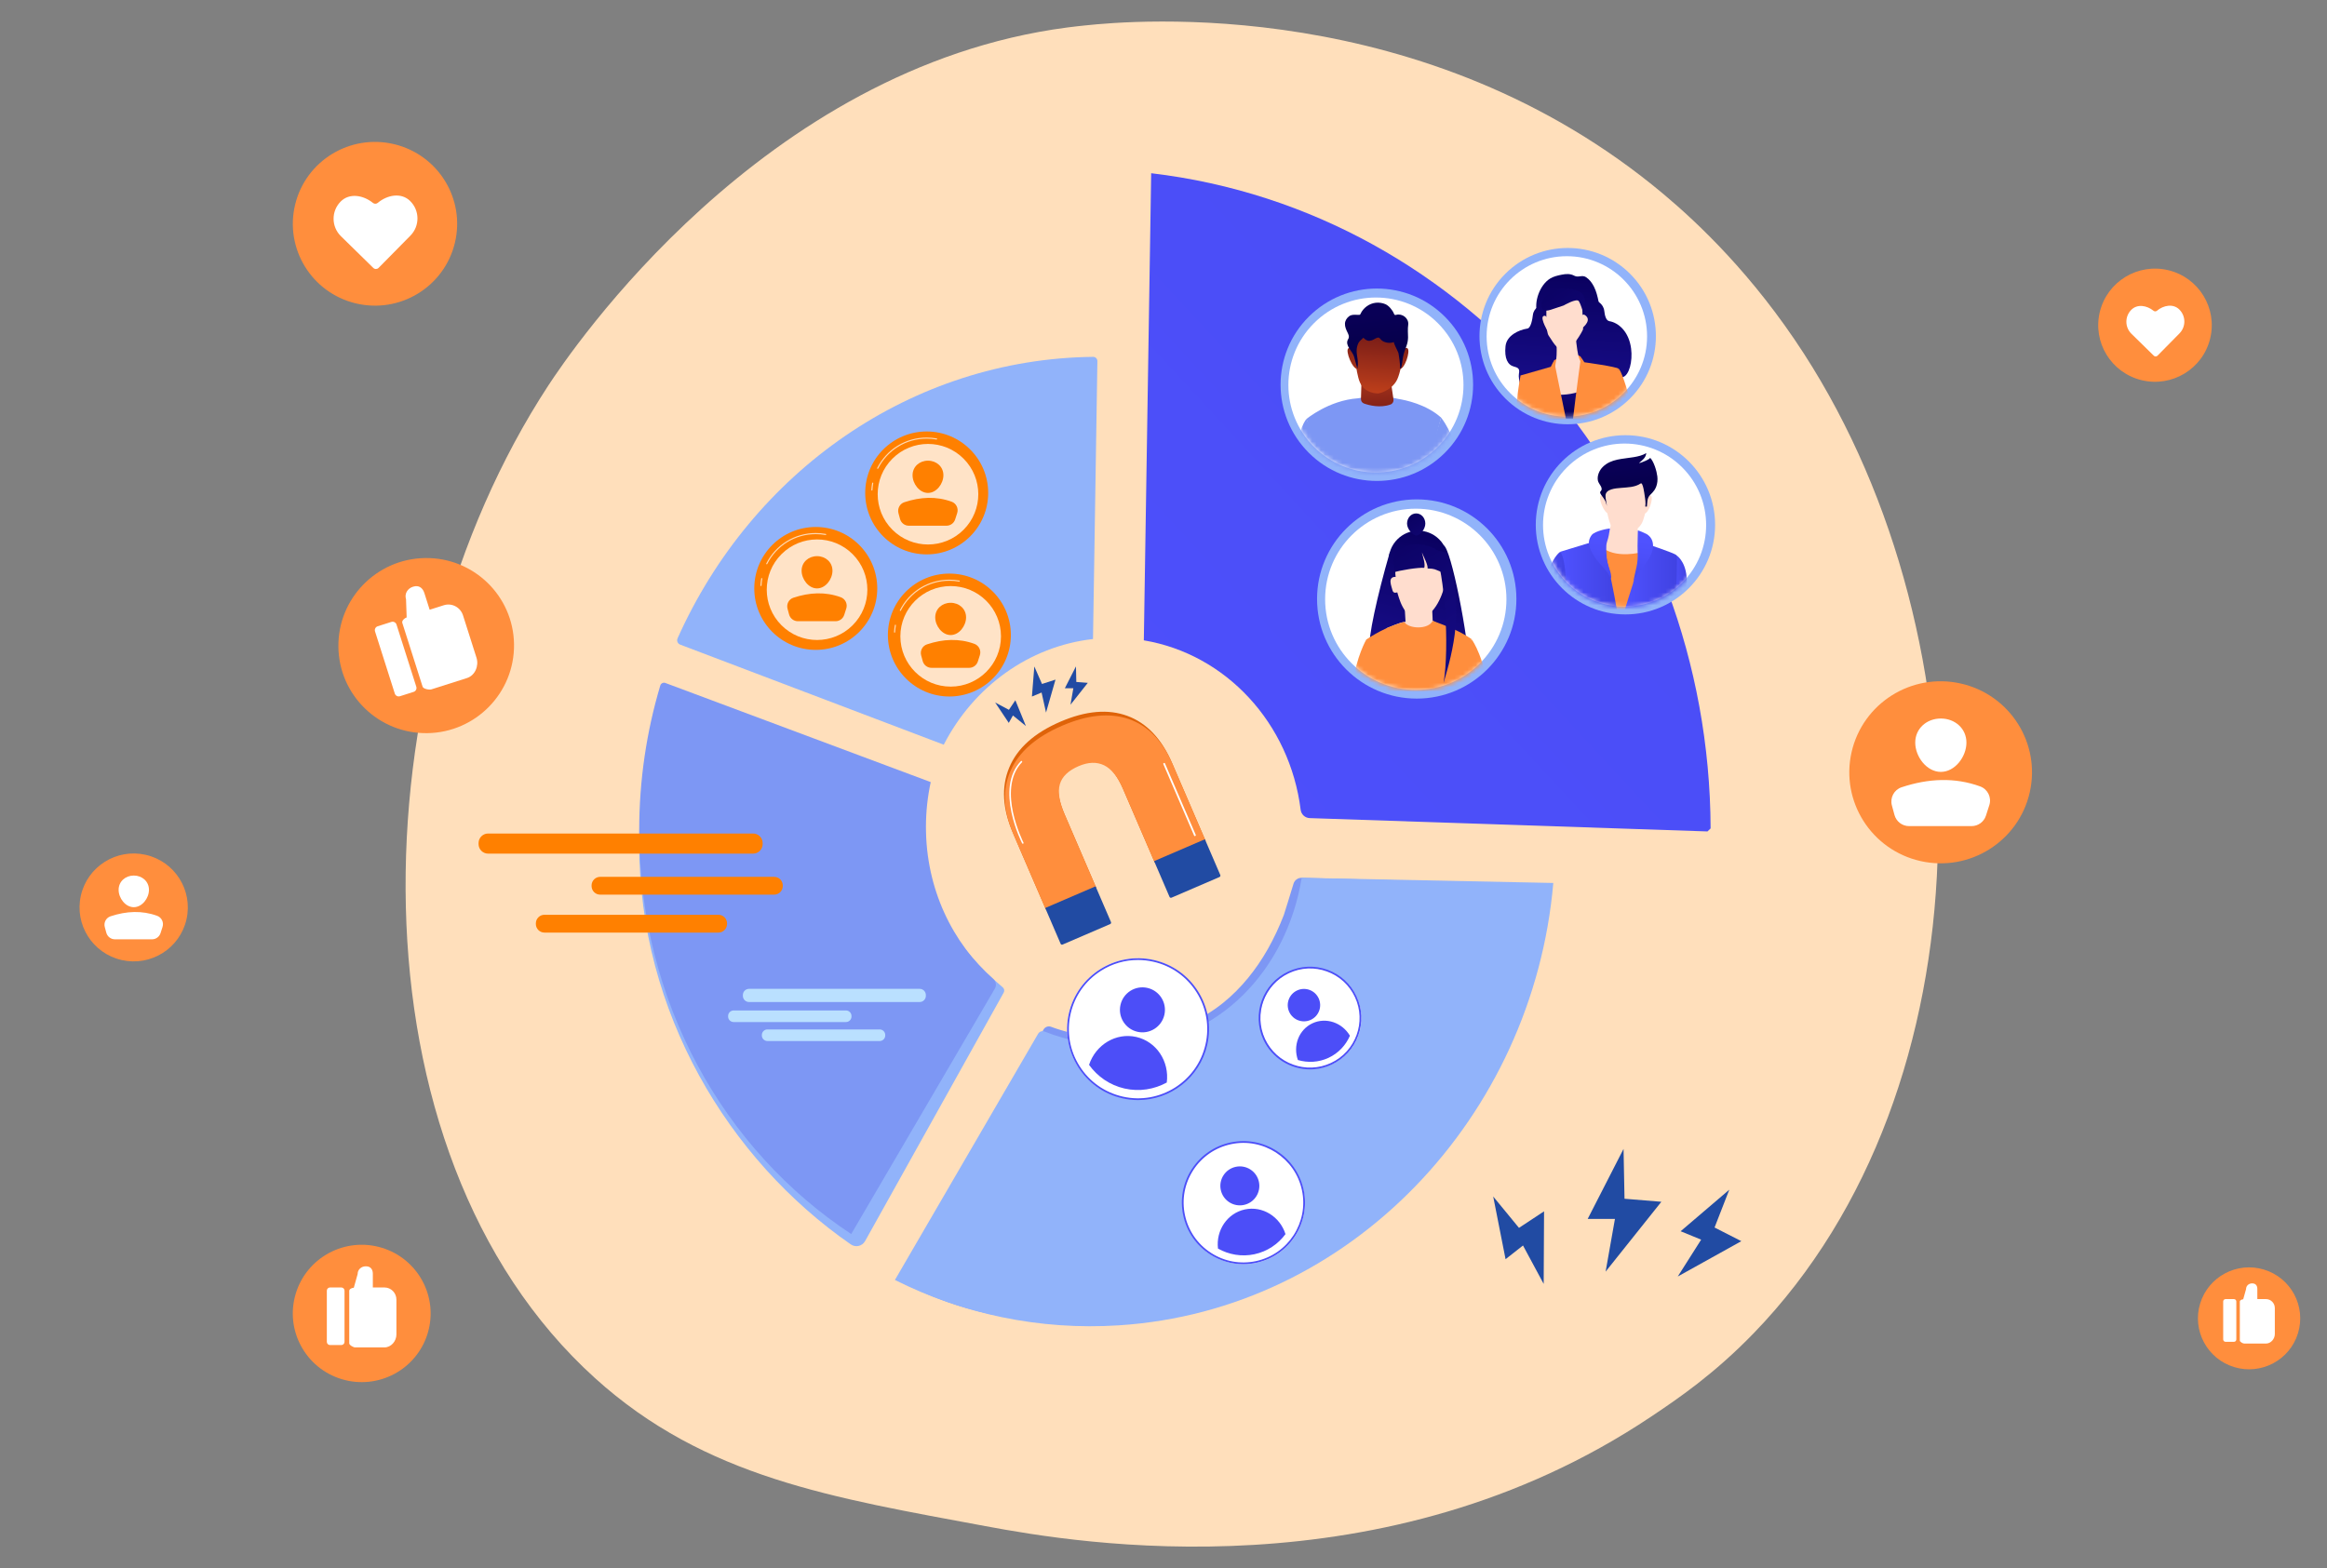 <svg width="540" height="364" viewBox="0 0 540 364" fill="none" xmlns="http://www.w3.org/2000/svg">
<rect x="0" y="0" width="540" height="364" fill="#808080" stroke="none"/>
<g clip-path="url(#clip0_3755_188)">
<path d="M406.969 309.45C397.713 319.009 389.429 324.627 383.087 328.869C321.239 370.24 250.54 358.317 228.681 354.241C193.416 347.666 163.646 343.026 138.069 319.877C79.95 267.275 82.777 157.542 127.188 89.567C132.453 81.507 176.796 15.659 247.649 6.381C249.382 6.153 250.675 6.025 251.807 5.904C262.768 4.742 330.69 -1.393 386.073 45.089C394.001 51.743 406.759 63.744 418.59 82.05C461.849 148.98 461.986 252.641 406.97 309.451L406.969 309.45Z" fill="#FFDFBB"/>
<path d="M219.007 172.856C225.905 159.46 238.737 150.017 253.641 148.33L254.66 83.831C254.669 83.28 254.221 82.826 253.67 82.832C211.633 83.287 174.542 109.441 157.231 148.18C156.979 148.744 157.257 149.404 157.835 149.624L219.007 172.857V172.856Z" fill="#91B3FA"/>
<path d="M302.071 203.755C301.208 203.731 300.436 204.281 300.178 205.104C299.457 207.411 298.137 211.835 297.921 212.395C296.87 215.117 295.639 217.771 294.197 220.31C291.524 225.016 288.104 229.329 283.885 232.744C273.192 241.4 257.821 243.009 245 238.725C244.634 238.603 244.272 238.471 243.912 238.336C243.244 238.086 242.495 238.364 242.151 238.989L209.823 297.924C225.521 305.793 240.294 307.85 258.827 306.663C312.674 303.214 354.957 259.508 359.65 205.307L302.07 203.756L302.071 203.755Z" fill="#7D97F4"/>
<path d="M302.071 203.755C298.566 225.262 282.666 242.067 261.06 242.801C254.981 243.007 247.73 241.595 242.397 239.436C241.841 239.211 241.204 239.438 240.903 239.956L207.674 297.1C223.372 304.969 241.099 308.821 259.632 307.633C313.479 304.183 355.762 259.15 360.455 204.951L302.071 203.754V203.755Z" fill="#91B3FA"/>
<path d="M200.748 288.081L232.921 230.394C233.149 229.986 233.052 229.476 232.694 229.175C222.79 220.836 214.87 209.657 214.87 195.158C214.87 191.582 213.284 186.378 214.011 183.023L153.504 161.395C150.146 172.316 148.332 183.94 148.332 195.984C148.332 234.92 169.028 269.166 197.444 288.851C198.555 289.62 200.089 289.261 200.747 288.081H200.748Z" fill="#91B3FA"/>
<path d="M197.53 286.442L230.872 229.468C231.296 228.744 231.149 227.822 230.52 227.268C220.956 218.858 214.871 206.218 214.871 191.956C214.871 188.38 215.257 184.894 215.984 181.539L154.411 158.53C153.921 158.347 153.374 158.616 153.225 159.117C150.046 169.769 148.333 181.077 148.333 192.782C148.333 232.665 168.046 267.009 197.531 286.44L197.53 286.442Z" fill="#7D97F4"/>
<path d="M265.436 148.636C284.521 151.826 299.32 167.891 301.828 187.966C301.962 189.04 302.849 189.86 303.931 189.897L396.238 192.989C396.524 192.71 396.676 192.564 396.962 192.286C396.68 115.093 341.309 48.96 267.141 40.207L265.436 148.636Z" fill="url(#paint0_linear_3755_188)"/>
<path d="M335.304 105.095C344.027 96.374 344.027 82.235 335.304 73.514C326.58 64.793 312.436 64.793 303.712 73.514C294.988 82.235 294.988 96.374 303.712 105.095C312.436 113.816 326.58 113.816 335.304 105.095Z" fill="#91B3FA"/>
<path d="M333.662 103.728C341.596 95.797 341.596 82.938 333.662 75.006C325.727 67.075 312.863 67.075 304.929 75.006C296.995 82.937 296.995 95.797 304.929 103.728C312.863 111.66 325.727 111.66 333.662 103.728Z" fill="white"/>
<mask id="mask0_3755_188" style="mask-type:luminance" maskUnits="userSpaceOnUse" x="299" y="69" width="41" height="41">
<path d="M333.778 103.889C341.713 95.957 341.713 83.098 333.778 75.166C325.844 67.235 312.98 67.235 305.046 75.166C297.111 83.098 297.111 95.957 305.046 103.889C312.98 111.82 325.844 111.82 333.778 103.889Z" fill="white"/>
</mask>
<g mask="url(#mask0_3755_188)">
<path d="M308.221 109.307C308.541 107.821 308.794 106.85 308.794 106.85L303.147 97.289C303.147 97.289 301.319 99.138 300.223 107.198C300.072 108.313 300.94 109.308 302.066 109.308H308.221V109.307Z" fill="#7D97F4"/>
<path d="M338.766 107.166C337.198 100.178 334.406 96.926 334.406 96.926L330.872 108.631C330.872 108.631 330.979 108.862 331.142 109.308H337.051C338.178 109.308 339.013 108.264 338.766 107.166Z" fill="#7D97F4"/>
<path d="M308.178 109.305C313.984 111.44 321.873 111.141 331.078 109.305C331.295 108.414 331.588 107.455 331.978 106.351L334.407 96.92C331.003 93.869 326.217 92.862 324.376 92.575C320.098 91.514 315.098 92.454 315.098 92.454C308.318 92.927 303.149 97.276 303.149 97.276L307.35 106.833C307.681 107.637 307.959 108.463 308.179 109.304L308.178 109.305Z" fill="#7D97F4"/>
<path d="M315.965 87.852L315.82 92.615C315.806 93.087 316.098 93.51 316.543 93.668C317.762 94.098 320.284 94.751 322.674 93.896C323.156 93.723 323.446 93.23 323.372 92.723L322.655 87.853H315.965V87.852Z" fill="url(#paint1_linear_3755_188)"/>
<path d="M314.2 79.851C314.2 79.851 314.48 86.286 315.6 88.804C316.719 91.322 319.518 91.322 319.798 91.322C320.078 91.322 322.596 90.762 323.996 88.525C325.396 86.286 325.955 79.011 325.955 79.011C325.955 79.011 323.436 76.214 320.078 75.933C316.719 75.654 314.2 78.452 314.2 79.851Z" fill="url(#paint2_linear_3755_188)"/>
<path d="M324.734 82.173C324.734 82.173 326.019 80.247 326.66 80.889C327.303 81.531 326.018 85.703 324.734 85.703C323.45 85.703 324.734 82.172 324.734 82.172V82.173Z" fill="url(#paint3_linear_3755_188)"/>
<path d="M315.101 82.493C315.101 82.493 313.495 80.247 312.853 80.889C312.212 81.531 313.817 85.703 315.101 85.703V82.493Z" fill="url(#paint4_linear_3755_188)"/>
<path d="M326.749 78.273C326.757 77.838 326.732 77.388 326.71 76.875C326.688 76.363 326.736 75.85 326.791 75.34C326.948 73.868 325.412 72.704 324.023 73.073C323.916 73.101 323.8 73.138 323.697 73.097C323.568 73.046 323.511 72.9 323.459 72.771C323.138 71.97 322.283 70.935 321.475 70.596C320.78 70.305 320.011 70.184 319.261 70.269C317.75 70.442 316.361 71.45 315.73 72.834C315.694 72.912 315.657 72.995 315.585 73.041C315.518 73.083 315.437 73.085 315.359 73.086C314.602 73.096 313.728 72.93 313.088 73.396C312.545 73.791 312.149 74.406 312.11 75.086C312.068 75.828 312.388 76.539 312.717 77.206C312.916 77.611 313.126 78.072 312.966 78.494C312.917 78.623 312.836 78.738 312.774 78.861C312.084 80.229 313.896 81.576 314.231 82.803C314.485 83.735 314.738 84.667 314.992 85.598C315.105 85.003 315.137 84.392 315.086 83.789C315.017 82.958 314.793 82.138 314.822 81.304C314.844 80.705 314.982 80.114 315.258 79.579C315.524 79.066 316.007 78.839 316.369 78.39C316.704 78.702 317.069 79.029 317.522 79.095C317.807 79.137 318.096 79.069 318.371 78.983C318.787 78.852 319.377 78.383 319.781 78.352C320.183 78.32 320.324 78.743 320.59 78.966C321.33 79.587 322.59 79.76 323.478 79.389C323.272 79.475 324.473 81.715 324.513 81.918C324.741 83.11 324.88 84.319 324.925 85.533C325.021 85.603 325.129 85.46 325.16 85.346C325.379 84.538 325.446 83.698 325.587 82.872C325.747 81.941 326.124 81.062 326.428 80.17C326.665 79.475 326.74 78.889 326.751 78.274L326.749 78.273Z" fill="url(#paint5_linear_3755_188)"/>
</g>
<circle cx="264.019" cy="238.815" r="16.389" fill="white"/>
<circle cx="304.171" cy="236.355" r="11.745" fill="white"/>
<circle cx="288.602" cy="279.239" r="14.204" fill="white"/>
<path d="M378.269 92.489C386.263 84.498 386.263 71.541 378.269 63.55C370.275 55.559 357.314 55.559 349.321 63.55C341.327 71.541 341.327 84.498 349.321 92.489C357.314 100.48 370.275 100.48 378.269 92.489Z" fill="#91B3FA"/>
<path d="M363.6 96.69C373.882 96.69 382.218 88.358 382.218 78.08C382.218 67.801 373.882 59.469 363.6 59.469C353.318 59.469 344.983 67.801 344.983 78.08C344.983 88.358 353.318 96.69 363.6 96.69Z" fill="white"/>
<mask id="mask1_3755_188" style="mask-type:luminance" maskUnits="userSpaceOnUse" x="345" y="59" width="38" height="38">
<path d="M363.707 96.839C373.989 96.839 382.325 88.507 382.325 78.228C382.325 67.95 373.989 59.617 363.707 59.617C353.425 59.617 345.09 67.95 345.09 78.228C345.09 88.507 353.425 96.839 363.707 96.839Z" fill="white"/>
</mask>
<g mask="url(#mask1_3755_188)">
<path d="M359.609 74.043C358.43 74.043 357.208 74.193 356.746 72.774C355.877 70.101 357.337 66.105 359.73 64.65C360.53 64.163 361.464 63.949 362.382 63.765C363.462 63.549 364.395 63.495 365.369 64.019C366.268 64.501 367.14 63.725 368.072 64.346C368.864 64.873 369.471 65.703 369.894 66.542C370.447 67.637 370.733 68.845 370.974 70.048C371.029 70.321 371.081 70.603 371.02 70.874C370.969 71.102 370.842 71.303 370.716 71.499C369.749 72.995 368.463 74.044 366.604 74.044H359.609V74.043Z" fill="url(#paint6_linear_3755_188)"/>
<path d="M359.372 69.338C359.372 69.338 359.585 69.784 358.197 70.481C357.423 70.87 355.918 71.445 355.718 73.123C355.616 73.99 355.277 76.129 354.453 76.261C352.398 76.59 349.626 77.872 349.367 80.363C349.07 83.223 349.894 84.725 351.349 85.097C352.419 85.372 352.69 85.659 352.474 86.789C352.266 87.874 353.089 91.763 354.883 92.754C358.904 94.975 362.407 84.857 362.407 84.857L363.23 71.793L359.372 69.336V69.338Z" fill="url(#paint7_linear_3755_188)"/>
<path d="M368.574 68.195C368.574 68.195 368.358 68.668 369.771 69.407C370.558 69.818 372.091 70.427 372.294 72.206C372.398 73.124 372.642 74.414 373.482 74.554C375.573 74.904 377.996 76.94 378.513 80.895C378.906 83.913 378.047 87.151 376.564 87.547C375.475 87.838 375.557 87.261 375.777 88.458C375.989 89.607 375.493 89.164 373.666 90.213C369.572 92.566 365.484 84.64 365.484 84.64L364.646 70.8L368.575 68.196L368.574 68.195Z" fill="url(#paint8_linear_3755_188)"/>
<path d="M363.101 82.7C363.101 82.7 366.209 81.9 366.869 82.889C367.199 84.534 367.369 86.169 367.369 86.169L363.787 86.841L361.419 86.297L360.856 85.969L360.622 83.638C360.622 83.638 361.833 82.936 363.1 82.699L363.101 82.7Z" fill="#FF8E3D"/>
<path d="M359.374 74.398C359.374 74.398 358.874 72.899 358.124 73.399C357.375 73.899 359.25 77.087 359.25 77.087L359.374 74.398Z" fill="#FFDDCE"/>
<path d="M366.87 74.4C366.87 74.4 366.87 72.152 368.119 73.401C369.368 74.65 366.87 76.398 366.87 76.398V74.4Z" fill="#FFDDCE"/>
<path d="M378.636 94.809C377.59 89.762 376.088 85.817 375.614 85.59L372.777 92.604C372.777 92.604 372.205 94.695 372.251 97.29H376.613C377.921 97.29 378.901 96.09 378.636 94.809Z" fill="#FF8E3D"/>
<path d="M356.802 97.29C356.933 95.036 356.875 93.616 356.875 93.616L352.877 87.129C352.877 87.129 352.377 89.118 351.878 94.363C351.855 94.607 351.832 94.855 351.812 95.106C351.713 96.282 352.643 97.29 353.824 97.29H356.801H356.802Z" fill="#FF8E3D"/>
<path d="M362.336 97.305H366.689L367.869 84.903C367.869 84.903 366.87 84.646 366.369 82.897C365.869 81.149 365.62 77.648 365.62 77.648L361.123 78.645C361.123 78.645 361.623 83.405 360.623 85.653L362.336 97.305Z" fill="#FFDDCE"/>
<path d="M369.038 97.306L369.664 89.477C365.105 92.203 360.416 92.071 355.66 90.625L357.01 97.305H369.038V97.306Z" fill="url(#paint9_linear_3755_188)"/>
<path d="M363.404 97.293C362.053 90.779 360.624 83.648 360.624 83.648L359.875 85.143L352.879 87.147C353.222 88.744 354.268 93.142 355.319 97.293H363.405H363.404Z" fill="#FF8E3D"/>
<path d="M373.4 97.288C373.773 95.293 374.101 93.735 374.101 93.735L375.614 85.587C375.138 85.112 367.668 84.088 367.668 84.088L366.87 82.894C366.87 82.894 365.872 90.142 365.019 97.287H373.401L373.4 97.288Z" fill="#FF8E3D"/>
<path d="M358.875 70.904C358.875 70.904 358.625 76.898 359.375 77.897C360.124 78.896 361.123 81.143 362.873 81.393C364.621 81.643 367.37 76.648 367.37 76.398C367.37 76.148 367.12 69.655 367.12 69.655C367.12 69.655 361.873 65.409 358.875 70.904Z" fill="#FFDDCE"/>
<path d="M357.874 69.901C357.874 69.901 356.875 72.898 359.873 71.899L362.871 70.9C362.871 70.9 365.868 69.152 366.368 69.901C366.869 70.65 367.368 72.495 367.368 72.495C367.368 72.495 368.367 69.901 367.368 68.402C366.368 66.903 360.122 65.654 357.873 69.901H357.874Z" fill="url(#paint10_linear_3755_188)"/>
</g>
<path d="M328.764 162.157C341.538 162.157 351.893 151.805 351.893 139.036C351.893 126.266 341.538 115.914 328.764 115.914C315.99 115.914 305.634 126.266 305.634 139.036C305.634 151.805 315.99 162.157 328.764 162.157Z" fill="#91B3FA"/>
<path d="M328.544 160.133C340.162 160.133 349.581 150.718 349.581 139.104C349.581 127.489 340.162 118.074 328.544 118.074C316.926 118.074 307.507 127.489 307.507 139.104C307.507 150.718 316.926 160.133 328.544 160.133Z" fill="white"/>
<mask id="mask2_3755_188" style="mask-type:luminance" maskUnits="userSpaceOnUse" x="307" y="118" width="43" height="43">
<path d="M328.665 160.293C340.283 160.293 349.702 150.878 349.702 139.264C349.702 127.65 340.283 118.234 328.665 118.234C317.047 118.234 307.628 127.65 307.628 139.264C307.628 150.878 317.047 160.293 328.665 160.293Z" fill="white"/>
</mask>
<g mask="url(#mask2_3755_188)">
<path d="M333.976 134.889C336.656 132.211 336.656 127.868 333.976 125.189C331.297 122.51 326.952 122.51 324.273 125.189C321.593 127.868 321.593 132.211 324.273 134.889C326.952 137.568 331.297 137.568 333.976 134.889Z" fill="url(#paint11_linear_3755_188)"/>
<path d="M322.534 128.121C319.516 138.553 317.465 148.037 317.797 150.703L326.595 149.774L327.616 130.479L322.534 128.121Z" fill="url(#paint12_linear_3755_188)"/>
<path d="M332.275 127.045L331.067 150.632L341.022 155.931C340.813 147.87 336.693 127.157 335.007 126.602L332.274 127.044L332.275 127.045Z" fill="url(#paint13_linear_3755_188)"/>
<path d="M332.277 139.82L332.566 146.243L326.333 147.182L325.941 140.438L332.277 139.82Z" fill="#FFDDCE"/>
<path d="M335.233 135.948C335.233 135.948 333.739 142.617 329.698 143.419C325.656 144.221 324.459 137.937 324.245 137.485C324.245 137.485 323.342 137.91 323.138 137.012C322.935 136.114 321.87 133.855 323.88 133.901C323.88 133.901 323.485 131.657 324.18 130.555C324.875 129.454 326.277 126.805 329.166 127.542C332.055 128.278 336.673 130.708 335.233 135.947V135.948Z" fill="#FFDDCE"/>
<path d="M332.469 144.094L336.421 146.189L331.245 151.867L321.675 145.85C323.133 145.306 324.566 144.574 325.876 144.357L332.469 144.094Z" fill="#FFDDCE"/>
<path d="M324.106 127.94C322.755 129.828 323.817 131.504 323.454 132.86C324.763 132.385 329.181 131.674 330.511 131.804C330.786 130.901 330.247 129.398 329.969 128.213C330.401 129.338 331.387 131.061 331.282 131.95C333.068 132.032 332.703 132.056 334.71 132.86L333.148 127.414C329.668 125.789 326.662 125.995 324.107 127.941L324.106 127.94Z" fill="url(#paint14_linear_3755_188)"/>
<path d="M330.758 121.536C330.758 122.846 329.525 124.315 328.637 124.315C327.905 124.315 326.515 122.846 326.515 121.536C326.515 120.226 327.464 119.164 328.637 119.164C329.809 119.164 330.758 120.226 330.758 121.536Z" fill="url(#paint15_linear_3755_188)"/>
<path d="M339.258 160.409L341.434 148.308C338.474 146.295 335.73 145.337 332.47 144.102C331.459 146.202 326.842 145.994 325.877 144.363C322.806 145.142 319.883 146.583 317.057 148.45L320.035 160.41H339.258V160.409Z" fill="#FF8E3D"/>
<path d="M345.227 158.265C343.464 150.731 341.434 148.305 341.434 148.305L338.179 158.209C338.179 158.209 338.571 159 339.086 160.405H343.527C344.651 160.405 345.483 159.358 345.228 158.265H345.227Z" fill="#FF8E3D"/>
<path d="M320.25 160.409C320.61 159.116 321.091 157.758 321.715 156.367L317.056 148.453C317.056 148.453 314.758 152.444 313.998 158.453C313.867 159.492 314.681 160.409 315.728 160.409H320.25Z" fill="#FF8E3D"/>
<path d="M332.942 127.531C335.251 133.366 336.405 149.824 334.994 158.527C337.201 150.929 339.95 141.292 335.749 128.333L332.942 127.531Z" fill="url(#paint16_linear_3755_188)"/>
</g>
<path d="M377.196 142.617C388.688 142.617 398.004 133.304 398.004 121.816C398.004 110.328 388.688 101.016 377.196 101.016C365.704 101.016 356.388 110.328 356.388 121.816C356.388 133.304 365.704 142.617 377.196 142.617Z" fill="#91B3FA"/>
<path d="M390.38 135.252C397.771 127.864 397.771 115.886 390.38 108.498C382.99 101.11 371.008 101.11 363.617 108.498C356.227 115.886 356.227 127.864 363.617 135.252C371.008 142.64 382.99 142.64 390.38 135.252Z" fill="white"/>
<mask id="mask3_3755_188" style="mask-type:luminance" maskUnits="userSpaceOnUse" x="358" y="103" width="39" height="38">
<path d="M390.489 135.4C397.879 128.012 397.879 116.034 390.489 108.647C383.098 101.259 371.116 101.259 363.726 108.647C356.335 116.034 356.335 128.012 363.726 135.4C371.116 142.788 383.098 142.788 390.489 135.4Z" fill="white"/>
</mask>
<g mask="url(#mask3_3755_188)">
<path d="M389.706 142.881C390.762 142.881 391.614 142.022 391.607 140.967C391.587 137.946 391.526 135.293 391.385 133.828C391.025 130.088 389.041 128.902 389.041 128.902L388.029 142.881H389.706Z" fill="url(#paint17_linear_3755_188)"/>
<path d="M384.823 142.878C384.676 135.048 384.53 128.572 384.53 128.572C380.984 126.39 367.887 126.663 367.887 126.663C367.887 126.663 366.977 134.217 365.94 142.878H384.823Z" fill="#FF8E3D"/>
<path d="M363.194 142.878H375.382C374.991 139.092 371.842 125.086 371.842 125.086L362.067 128.076C362.067 128.076 362.838 136.808 362.838 139.537C362.838 140.162 363.014 141.374 363.193 142.878H363.194Z" fill="url(#paint18_linear_3755_188)"/>
<path d="M363.561 142.88C363.605 138.265 363.521 129.751 362.068 128.09C362.068 128.09 360.184 129.059 358.274 135.332C357.723 137.143 357.222 138.861 356.755 140.498C356.416 141.692 357.313 142.879 358.555 142.879H363.56L363.561 142.88Z" fill="url(#paint19_linear_3755_188)"/>
<path d="M388.674 142.876C389.026 136.237 389.332 129.165 389.041 128.873C388.495 128.328 381.938 126.188 381.938 126.188C381.938 126.188 377.667 139.245 376.675 142.876H388.674Z" fill="url(#paint20_linear_3755_188)"/>
<path d="M372.253 127.404L373.891 121.676H379.893L380.711 128.222C380.711 128.222 375.527 129.586 372.253 127.404Z" fill="#FFDDCE"/>
<path d="M372.253 114.237C372.253 114.237 372.817 119.716 373.769 121.856C374.72 123.996 377.098 123.996 377.336 123.996C377.573 123.996 379.714 123.52 380.903 121.618C382.092 119.716 382.568 113.535 382.568 113.535C382.568 113.535 380.427 111.157 377.573 110.919C374.72 110.681 372.253 113.048 372.253 114.236V114.237Z" fill="#FFDDCE"/>
<path d="M381.53 116.222C381.53 116.222 382.621 114.586 383.167 115.131C383.713 115.676 382.621 119.222 381.53 119.222C380.438 119.222 381.53 116.221 381.53 116.221V116.222Z" fill="#FFDDCE"/>
<path d="M373.344 116.493C373.344 116.493 371.98 114.584 371.434 115.129C370.888 115.675 372.252 119.22 373.344 119.22V116.493Z" fill="#FFDDCE"/>
<path d="M384.33 112.974C384.618 112.224 384.694 111.387 384.601 110.585C384.459 109.373 383.808 107.128 382.906 106.226C383.162 106.482 380.716 107.517 380.339 107.48C381.074 106.882 381.99 106.197 382.023 105.152C381.172 105.725 380.133 105.933 379.123 106.111C376.602 106.555 373.893 106.462 371.953 108.368C371.143 109.165 370.594 110.396 370.801 111.544C370.953 112.382 372.202 113.267 371.434 114.039C370.89 114.584 372.537 115.577 372.804 117.126C372.823 117.237 372.843 117.352 372.875 117.458C372.852 116.666 372.547 115.816 372.566 115.046C372.606 113.467 374.987 113.355 376.152 113.25C377.703 113.111 379.393 113.124 380.734 112.219C381.28 111.851 381.625 114.826 381.649 114.972C381.784 115.819 381.944 116.727 381.802 117.583H382.178C382.287 116.579 382.187 115.619 382.925 114.888C383.282 114.535 383.641 114.18 383.921 113.763C384.087 113.515 384.223 113.25 384.329 112.973L384.33 112.974Z" fill="url(#paint21_linear_3755_188)"/>
<path d="M373.599 122.695C373.391 123.949 373.327 124.555 372.928 125.762C372.568 126.851 372.832 128.369 372.855 129.515C372.885 131.114 374.129 132.863 373.856 134.435C373.16 132.48 371.035 130.957 369.948 129.132C368.885 127.349 368.126 125.909 369.341 124.225C370.094 123.182 373.616 122.597 373.6 122.694L373.599 122.695Z" fill="url(#paint22_linear_3755_188)"/>
<path d="M380.024 127.937C380.175 131.267 379.521 131.943 378.992 135.307C379.703 133.034 381.305 131.839 382.567 129.813C383.81 127.815 384.212 125.325 382.177 123.993C382.038 123.902 380.069 122.99 380.078 123.167C380.103 123.653 379.958 126.494 380.023 127.937H380.024Z" fill="url(#paint23_linear_3755_188)"/>
</g>
<path d="M189.305 150.848C197.185 150.848 203.573 144.462 203.573 136.584C203.573 128.706 197.185 122.32 189.305 122.32C181.424 122.32 175.036 128.706 175.036 136.584C175.036 144.462 181.424 150.848 189.305 150.848Z" fill="#FF8000"/>
<path d="M199.059 146.332C204.446 140.947 204.446 132.217 199.059 126.832C193.672 121.447 184.938 121.447 179.551 126.832C174.164 132.217 174.164 140.947 179.551 146.332C184.938 151.717 193.672 151.717 199.059 146.332Z" fill="#FF8000"/>
<path opacity="0.7" d="M176.589 136.036C176.589 136.036 176.584 136.036 176.582 136.036C176.51 136.032 176.455 135.971 176.458 135.899C176.486 135.357 176.549 134.815 176.645 134.283C176.658 134.212 176.725 134.166 176.797 134.178C176.868 134.191 176.914 134.258 176.902 134.329C176.809 134.849 176.747 135.382 176.719 135.911C176.715 135.981 176.658 136.035 176.589 136.035V136.036Z" fill="white"/>
<path opacity="0.7" d="M177.931 130.985C177.912 130.985 177.891 130.981 177.872 130.971C177.808 130.938 177.782 130.86 177.814 130.795C180.017 126.433 184.42 123.723 189.305 123.723C190.084 123.723 190.865 123.793 191.625 123.931C191.697 123.944 191.743 124.012 191.73 124.082C191.717 124.154 191.65 124.201 191.579 124.187C190.834 124.051 190.068 123.983 189.305 123.983C184.519 123.983 180.205 126.638 178.047 130.912C178.023 130.958 177.978 130.984 177.93 130.984L177.931 130.985Z" fill="white"/>
<path opacity="0.78" d="M197.861 145.135C202.42 140.577 202.42 133.188 197.861 128.631C193.302 124.073 185.91 124.073 181.35 128.631C176.791 133.188 176.791 140.577 181.35 145.135C185.91 149.693 193.302 149.693 197.861 145.135Z" fill="white"/>
<path d="M193.18 132.471C193.18 134.448 191.577 136.581 189.6 136.581C187.624 136.581 186.021 134.448 186.021 132.471C186.021 130.495 187.624 129.094 189.6 129.094C191.577 129.094 193.18 130.496 193.18 132.471Z" fill="#FF8000"/>
<path d="M185.158 144.194H193.896C194.816 144.194 195.63 143.6 195.911 142.724L196.382 141.255C196.726 140.178 196.166 139.014 195.105 138.627C191.549 137.327 187.871 137.494 184.105 138.747C183.05 139.097 182.465 140.226 182.755 141.299L183.117 142.634C183.367 143.555 184.204 144.194 185.158 144.194Z" fill="#FF8000"/>
<path d="M215.049 128.68C222.929 128.68 229.318 122.294 229.318 114.416C229.318 106.538 222.929 100.152 215.049 100.152C207.168 100.152 200.78 106.538 200.78 114.416C200.78 122.294 207.168 128.68 215.049 128.68Z" fill="#FF8000"/>
<path d="M224.803 124.164C230.19 118.779 230.19 110.049 224.803 104.664C219.416 99.279 210.682 99.279 205.295 104.664C199.908 110.049 199.908 118.779 205.295 124.164C210.682 129.55 219.416 129.55 224.803 124.164Z" fill="#FF8000"/>
<path opacity="0.7" d="M202.333 113.872C202.333 113.872 202.328 113.872 202.326 113.872C202.254 113.868 202.199 113.807 202.202 113.735C202.231 113.193 202.294 112.651 202.389 112.119C202.402 112.048 202.469 112.001 202.541 112.014C202.612 112.027 202.659 112.094 202.646 112.165C202.553 112.685 202.491 113.218 202.463 113.747C202.459 113.817 202.402 113.871 202.333 113.871V113.872Z" fill="white"/>
<path opacity="0.7" d="M203.674 108.821C203.655 108.821 203.634 108.817 203.615 108.807C203.551 108.774 203.525 108.696 203.557 108.631C205.76 104.269 210.164 101.559 215.048 101.559C215.827 101.559 216.608 101.629 217.369 101.767C217.44 101.78 217.486 101.848 217.473 101.918C217.46 101.989 217.393 102.037 217.322 102.023C216.577 101.887 215.811 101.819 215.048 101.819C210.262 101.819 205.948 104.474 203.79 108.748C203.767 108.794 203.721 108.82 203.673 108.82L203.674 108.821Z" fill="white"/>
<path opacity="0.78" d="M223.604 122.967C228.163 118.41 228.163 111.02 223.604 106.463C219.045 101.905 211.653 101.905 207.094 106.463C202.534 111.02 202.534 118.41 207.094 122.967C211.653 127.525 219.045 127.525 223.604 122.967Z" fill="white"/>
<path d="M218.924 110.307C218.924 112.284 217.321 114.417 215.345 114.417C213.369 114.417 211.766 112.284 211.766 110.307C211.766 108.331 213.369 106.93 215.345 106.93C217.321 106.93 218.924 108.332 218.924 110.307Z" fill="#FF8000"/>
<path d="M210.902 122.026H219.64C220.56 122.026 221.375 121.432 221.655 120.556L222.126 119.087C222.47 118.011 221.91 116.846 220.849 116.459C217.293 115.159 213.616 115.326 209.849 116.579C208.794 116.929 208.209 118.058 208.499 119.131L208.861 120.466C209.111 121.387 209.948 122.026 210.902 122.026Z" fill="#FF8000"/>
<path d="M220.311 161.668C228.192 161.668 234.58 155.282 234.58 147.404C234.58 139.527 228.192 133.141 220.311 133.141C212.431 133.141 206.043 139.527 206.043 147.404C206.043 155.282 212.431 161.668 220.311 161.668Z" fill="#FF8000"/>
<path d="M220.311 161.196C227.93 161.196 234.105 155.022 234.105 147.406C234.105 139.791 227.93 133.617 220.311 133.617C212.693 133.617 206.517 139.791 206.517 147.406C206.517 155.022 212.693 161.196 220.311 161.196Z" fill="#FF8000"/>
<path opacity="0.7" d="M207.596 146.857C207.596 146.857 207.591 146.857 207.589 146.857C207.516 146.853 207.462 146.792 207.465 146.719C207.493 146.178 207.556 145.635 207.652 145.104C207.665 145.033 207.732 144.986 207.803 144.998C207.874 145.011 207.921 145.078 207.909 145.149C207.815 145.67 207.753 146.202 207.726 146.732C207.722 146.802 207.665 146.856 207.596 146.856V146.857Z" fill="white"/>
<path opacity="0.7" d="M208.937 141.809C208.917 141.809 208.897 141.805 208.878 141.795C208.814 141.763 208.787 141.684 208.82 141.619C211.022 137.257 215.426 134.547 220.31 134.547C221.09 134.547 221.871 134.617 222.631 134.755C222.702 134.768 222.749 134.836 222.736 134.907C222.722 134.978 222.655 135.025 222.584 135.011C221.839 134.875 221.074 134.807 220.31 134.807C215.525 134.807 211.21 137.462 209.052 141.736C209.029 141.782 208.983 141.808 208.935 141.808L208.937 141.809Z" fill="white"/>
<path opacity="0.78" d="M220.612 159.376C227.06 159.376 232.287 154.151 232.287 147.706C232.287 141.26 227.06 136.035 220.612 136.035C214.164 136.035 208.938 141.26 208.938 147.706C208.938 154.151 214.164 159.376 220.612 159.376Z" fill="white"/>
<path d="M224.186 143.296C224.186 145.272 222.583 147.405 220.607 147.405C218.631 147.405 217.028 145.272 217.028 143.296C217.028 141.319 218.631 139.918 220.607 139.918C222.583 139.918 224.186 141.32 224.186 143.296Z" fill="#FF8000"/>
<path d="M216.165 155.015H224.903C225.823 155.015 226.637 154.42 226.918 153.544L227.388 152.075C227.733 150.999 227.173 149.834 226.112 149.447C222.556 148.147 218.878 148.314 215.112 149.567C214.057 149.918 213.471 151.047 213.762 152.12L214.124 153.454C214.374 154.375 215.21 155.015 216.165 155.015Z" fill="#FF8000"/>
<g clip-path="url(#clip1_3755_188)">
<path d="M260.445 254.933C261.669 255.21 262.89 255.344 264.093 255.344C271.606 255.344 278.411 250.157 280.145 242.532C281.12 238.246 280.367 233.836 278.024 230.117C275.68 226.396 272.031 223.811 267.742 222.836C258.889 220.828 250.054 226.387 248.041 235.235C246.03 244.083 251.592 252.919 260.445 254.931V254.933ZM248.438 235.324C249.388 231.143 251.91 227.583 255.54 225.3C258.134 223.666 261.07 222.825 264.061 222.825C265.255 222.825 266.46 222.961 267.652 223.231C271.833 224.182 275.395 226.702 277.679 230.331C279.965 233.96 280.699 238.26 279.747 242.441C277.784 251.07 269.175 256.501 260.531 254.536C256.35 253.586 252.789 251.064 250.505 247.435C248.22 243.807 247.486 239.505 248.438 235.324Z" fill="#4C4EF8"/>
<path d="M263.954 239.495C266.767 240.133 269.565 238.373 270.204 235.56C270.843 232.749 269.082 229.951 266.27 229.311C263.457 228.672 260.659 230.433 260.02 233.244C259.381 236.057 261.142 238.853 263.954 239.493V239.495Z" fill="#4C4EF8"/>
<path d="M260.959 252.664C264.395 253.445 267.835 252.866 270.759 251.274C271.394 246.383 268.381 241.765 263.68 240.696C258.98 239.628 254.266 242.489 252.723 247.174C254.672 249.874 257.523 251.884 260.958 252.664H260.959Z" fill="#4C4EF8"/>
<path d="M280.79 291.147C283.13 292.661 285.8 293.444 288.523 293.444C289.527 293.444 290.538 293.337 291.544 293.122C299.245 291.472 304.17 283.865 302.521 276.163C300.872 268.464 293.272 263.542 285.56 265.189C281.829 265.989 278.632 268.191 276.559 271.393C274.485 274.597 273.784 278.415 274.584 282.146C275.381 285.876 277.587 289.073 280.79 291.145V291.147ZM276.9 271.615C278.915 268.505 282.022 266.364 285.647 265.587C293.124 263.992 300.524 268.769 302.126 276.251C303.726 283.734 298.943 291.122 291.459 292.726C287.839 293.505 284.123 292.822 281.01 290.807C277.898 288.793 275.756 285.687 274.98 282.062C274.205 278.437 274.886 274.727 276.9 271.615Z" fill="#4C4EF8"/>
<path d="M288.665 279.685C291.107 279.162 292.664 276.758 292.141 274.315C291.617 271.872 289.213 270.317 286.771 270.839C284.327 271.363 282.772 273.767 283.294 276.209C283.818 278.652 286.222 280.207 288.665 279.685Z" fill="#4C4EF8"/>
<path d="M291.115 291.126C294.099 290.487 296.59 288.778 298.308 286.461C297.023 282.387 292.971 279.857 288.888 280.731C284.806 281.606 282.146 285.573 282.642 289.816C285.158 291.226 288.131 291.767 291.115 291.128V291.126Z" fill="#4C4EF8"/>
<path d="M293.197 241.346C295.218 245.673 299.524 248.219 304.013 248.219C305.7 248.219 307.411 247.859 309.035 247.101C311.919 245.755 314.105 243.366 315.192 240.376C316.281 237.384 316.137 234.148 314.79 231.266C313.443 228.383 311.054 226.196 308.063 225.109C305.07 224.022 301.833 224.166 298.952 225.513C292.998 228.291 290.416 235.395 293.196 241.348L293.197 241.346ZM307.925 225.491C310.816 226.541 313.122 228.653 314.423 231.437C317.109 237.187 314.616 244.046 308.865 246.732C303.111 249.416 296.25 246.92 293.567 241.174C290.882 235.424 293.376 228.562 299.125 225.879C301.912 224.579 305.039 224.439 307.925 225.491Z" fill="#4C4EF8"/>
<path d="M304.185 236.718C306.068 235.839 306.881 233.601 306.001 231.718C305.123 229.835 302.884 229.022 301.001 229.902C299.119 230.78 298.304 233.019 299.184 234.901C300.064 236.784 302.302 237.598 304.185 236.718Z" fill="#4C4EF8"/>
<path d="M301.19 246.05C303.492 246.725 306.003 246.609 308.303 245.536C310.603 244.462 312.303 242.612 313.263 240.414C311.463 237.351 307.707 236.054 304.561 237.524C301.415 238.993 299.997 242.704 301.19 246.05Z" fill="#4C4EF8"/>
</g>
<path d="M376.758 266.68L368.433 282.938H374.762L372.596 295.169L385.532 278.952L376.982 278.249L376.758 266.68Z" fill="#214BA3"/>
<path d="M401.298 276.148L390.005 285.792L394.767 287.744L389.34 296.297L404.091 288.095L397.879 284.925L401.298 276.148Z" fill="#214BA3"/>
<path d="M346.509 277.727L349.38 292.278L353.424 289.1L358.225 298.017L358.313 281.17L352.493 285.009L346.509 277.727Z" fill="#214BA3"/>
<path d="M235.067 193.371C232.631 187.712 232.33 182.64 234.205 178.152C236.081 173.664 240.023 170.122 246.071 167.518C251.98 164.973 257.171 164.525 261.641 166.177C266.112 167.827 269.573 171.495 272.009 177.154L279.785 195.219L267.992 200.266L260.621 183.142C259.305 180.086 257.78 178.105 256.039 177.218C254.299 176.331 252.316 176.363 250.082 177.324C247.691 178.354 246.254 179.783 245.767 181.617C245.28 183.45 245.718 185.936 247.06 189.052L254.393 206.086L242.695 211.092L235.067 193.371Z" fill="#DF6309"/>
<path d="M235.133 193.533C232.803 188.121 232.585 183.237 234.518 178.885C236.451 174.532 240.422 171.057 246.47 168.453C252.38 165.909 257.542 165.395 261.956 166.915C266.37 168.436 269.751 171.915 272.081 177.327L279.761 195.168L267.968 200.215L260.676 183.276C259.417 180.352 257.933 178.467 256.219 177.641C254.505 176.813 252.534 176.875 250.301 177.836C247.91 178.866 246.46 180.264 245.947 182.039C245.434 183.813 245.83 186.203 247.113 189.182L254.368 206.035L242.671 211.041L235.134 193.533L235.133 193.533Z" fill="#FF8E3D"/>
<path d="M271.878 208.358L282.975 203.581C283.166 203.499 283.263 203.298 283.181 203.107L279.608 194.806L267.825 199.878L271.399 208.179C271.481 208.37 271.686 208.44 271.877 208.358L271.878 208.358Z" fill="#214BA3"/>
<path d="M246.586 219.247L257.618 214.498C257.809 214.416 257.894 214.22 257.812 214.03L254.238 205.729L242.551 210.759L246.124 219.06C246.206 219.251 246.395 219.328 246.586 219.247Z" fill="#214BA3"/>
<g style="mix-blend-mode:soft-light">
<path d="M270.075 177.106C270.166 177.067 270.297 177.098 270.336 177.189L277.492 193.812C277.531 193.902 277.463 194.018 277.373 194.058C277.282 194.097 277.151 194.066 277.112 193.975L269.956 177.352C269.917 177.262 269.985 177.146 270.075 177.106Z" fill="white"/>
</g>
<g style="mix-blend-mode:soft-light">
<path d="M236.968 176.639C237.033 176.611 237.111 176.623 237.164 176.675C237.235 176.743 237.237 176.856 237.168 176.927C234.064 180.118 234.319 185.014 235.08 188.558C235.909 192.423 237.5 195.561 237.516 195.592C237.561 195.68 237.525 195.788 237.437 195.833C237.349 195.878 237.241 195.843 237.196 195.755C237.18 195.723 235.568 192.543 234.729 188.634C234.235 186.331 234.101 184.228 234.331 182.382C234.62 180.06 235.487 178.141 236.91 176.678C236.928 176.661 236.947 176.647 236.968 176.638L236.968 176.639Z" fill="white"/>
</g>
<path d="M512.889 78.579C514.604 71.531 510.261 64.431 503.19 62.722C496.118 61.013 488.995 65.341 487.281 72.39C485.566 79.438 489.909 86.538 496.98 88.247C504.052 89.956 511.175 85.628 512.889 78.579Z" fill="#FF8E3D"/>
<path d="M505.72 71.829C504.289 70.428 502.061 70.851 500.524 72.136C500.304 72.32 499.984 72.324 499.761 72.142C498.205 70.885 495.977 70.503 494.574 71.926C493.049 73.475 493.071 75.961 494.621 77.481L499.814 82.569C500.05 82.801 500.429 82.797 500.662 82.563L505.767 77.387C507.292 75.839 507.27 73.353 505.72 71.833V71.829Z" fill="white"/>
<path d="M105.547 56.422C108.028 46.224 101.745 35.951 91.512 33.478C81.28 31.005 70.974 37.268 68.493 47.467C66.011 57.666 72.295 67.938 82.527 70.411C92.76 72.884 103.066 66.621 105.547 56.422Z" fill="#FF8E3D"/>
<path d="M95.173 46.649C93.103 44.622 89.879 45.233 87.654 47.093C87.337 47.36 86.874 47.364 86.551 47.102C84.299 45.282 81.076 44.73 79.046 46.789C76.84 49.029 76.871 52.627 79.114 54.826L86.628 62.189C86.969 62.524 87.518 62.519 87.854 62.18L95.241 54.691C97.448 52.45 97.416 48.853 95.173 46.654V46.649Z" fill="white"/>
<path d="M99.244 309.494C101.804 301.069 97.028 292.171 88.575 289.619C80.123 287.068 71.195 291.829 68.635 300.253C66.075 308.678 70.852 317.576 79.305 320.128C87.757 322.68 96.684 317.918 99.244 309.494Z" fill="#FF8E3D"/>
<path d="M79.203 298.844H76.589C76.178 298.844 75.844 299.177 75.844 299.587V311.467C75.844 311.878 76.178 312.211 76.589 312.211H79.203C79.615 312.211 79.949 311.878 79.949 311.467V299.587C79.949 299.177 79.615 298.844 79.203 298.844Z" fill="white"/>
<path d="M89.214 298.844H86.518V295.647C86.518 294.616 85.971 293.934 84.937 293.934H84.87C83.836 293.934 82.995 294.691 82.995 295.724L82.103 298.908C81.691 298.908 81.045 299.202 81.045 299.613V311.814C81.045 312.225 82.004 312.756 82.415 312.756H89.214C90.763 312.756 91.991 311.307 91.991 309.764V301.663C91.991 300.12 90.763 298.844 89.214 298.844Z" fill="white"/>
<path d="M533.277 309.439C535.177 303.186 531.632 296.583 525.359 294.689C519.086 292.795 512.46 296.329 510.56 302.581C508.661 308.834 512.206 315.437 518.479 317.331C524.752 319.225 531.377 315.691 533.277 309.439Z" fill="#FF8E3D"/>
<path d="M518.403 301.539H516.464C516.158 301.539 515.91 301.786 515.91 302.091V310.908C515.91 311.212 516.158 311.459 516.464 311.459H518.403C518.709 311.459 518.957 311.212 518.957 310.908V302.091C518.957 301.786 518.709 301.539 518.403 301.539Z" fill="white"/>
<path d="M525.833 301.539H523.832V299.166C523.832 298.401 523.426 297.895 522.658 297.895H522.609C521.842 297.895 521.218 298.457 521.218 299.224L520.555 301.586C520.25 301.586 519.77 301.805 519.77 302.11V311.165C519.77 311.469 520.482 311.863 520.787 311.863H525.833C526.982 311.863 527.894 310.788 527.894 309.643V303.631C527.894 302.486 526.982 301.539 525.833 301.539Z" fill="white"/>
<path d="M174.759 193.473H113.275C112.049 193.473 111.056 194.467 111.056 195.693V195.922C111.056 197.148 112.049 198.142 113.275 198.142H174.759C175.985 198.142 176.979 197.148 176.979 195.922V195.693C176.979 194.467 175.985 193.473 174.759 193.473Z" fill="#FF8000"/>
<path d="M166.719 212.336H126.346C125.243 212.336 124.349 213.23 124.349 214.333V214.471C124.349 215.574 125.243 216.468 126.346 216.468H166.719C167.822 216.468 168.717 215.574 168.717 214.471V214.333C168.717 213.23 167.822 212.336 166.719 212.336Z" fill="#FF8000"/>
<path d="M179.651 203.531H139.278C138.175 203.531 137.281 204.426 137.281 205.529V205.666C137.281 206.769 138.175 207.663 139.278 207.663H179.651C180.754 207.663 181.648 206.769 181.648 205.666V205.529C181.648 204.426 180.754 203.531 179.651 203.531Z" fill="#FF8000"/>
<path d="M213.419 229.527H173.823C173.032 229.527 172.39 230.169 172.39 230.96V231.154C172.39 231.946 173.032 232.587 173.823 232.587H213.419C214.21 232.587 214.852 231.946 214.852 231.154V230.96C214.852 230.169 214.21 229.527 213.419 229.527Z" fill="#BAE0FF"/>
<path d="M178.084 238.949H204.14C204.852 238.949 205.429 239.527 205.429 240.238V240.352C205.429 241.064 204.851 241.64 204.14 241.64H178.084C177.372 241.64 176.796 241.062 176.796 240.352V240.238C176.796 239.526 177.374 238.949 178.084 238.949Z" fill="#BAE0FF"/>
<path d="M196.308 234.543H170.252C169.54 234.543 168.963 235.12 168.963 235.832V235.947C168.963 236.658 169.54 237.235 170.252 237.235H196.308C197.02 237.235 197.597 236.658 197.597 235.947V235.832C197.597 235.12 197.02 234.543 196.308 234.543Z" fill="#BAE0FF"/>
<path d="M471.02 183.919C473.599 172.538 466.434 161.228 455.016 158.657C443.597 156.086 432.25 163.227 429.671 174.608C427.091 185.989 434.256 197.299 445.674 199.87C457.093 202.441 468.44 195.299 471.02 183.919Z" fill="#FF8E3D"/>
<path d="M456.327 172.37C456.327 175.638 453.669 179.169 450.387 179.169C447.105 179.169 444.447 175.641 444.447 172.37C444.447 169.099 447.105 166.781 450.387 166.781C453.669 166.781 456.327 169.102 456.327 172.37Z" fill="white"/>
<path d="M443.02 191.754H457.516C459.041 191.754 460.393 190.772 460.858 189.32L461.639 186.89C462.21 185.111 461.281 183.184 459.521 182.543C453.622 180.395 447.522 180.67 441.272 182.74C439.521 183.322 438.548 185.186 439.032 186.962L439.631 189.17C440.045 190.693 441.432 191.754 443.017 191.754H443.02Z" fill="white"/>
<path d="M43.278 213.39C44.807 206.644 40.56 199.94 33.792 198.416C27.023 196.892 20.297 201.125 18.768 207.871C17.239 214.617 21.487 221.321 28.255 222.845C35.023 224.369 41.749 220.136 43.278 213.39Z" fill="#FF8E3D"/>
<path d="M34.569 206.543C34.569 208.48 32.993 210.573 31.048 210.573C29.103 210.573 27.527 208.482 27.527 206.543C27.527 204.604 29.103 203.23 31.048 203.23C32.993 203.23 34.569 204.606 34.569 206.543Z" fill="white"/>
<path d="M26.681 218.033H35.274C36.178 218.033 36.979 217.451 37.255 216.591L37.718 215.15C38.056 214.096 37.506 212.954 36.462 212.574C32.966 211.3 29.35 211.463 25.645 212.691C24.607 213.035 24.031 214.14 24.317 215.193L24.672 216.502C24.918 217.405 25.74 218.033 26.679 218.033H26.681Z" fill="white"/>
<path d="M119.284 149.553C119.138 138.328 109.896 129.364 98.641 129.531C87.386 129.698 78.381 138.932 78.527 150.157C78.673 161.381 87.915 170.345 99.17 170.178C110.425 170.012 119.43 160.777 119.284 149.553Z" fill="#FF8E3D"/>
<path d="M90.821 144.358L87.646 145.368C87.146 145.527 86.869 146.061 87.028 146.559L91.619 160.992C91.778 161.491 92.312 161.766 92.812 161.607L95.987 160.597C96.488 160.438 96.765 159.905 96.606 159.406L92.014 144.973C91.856 144.474 91.322 144.199 90.821 144.358Z" fill="white"/>
<path d="M102.984 140.488L99.708 141.53L98.473 137.646C98.074 136.393 97.146 135.776 95.889 136.176L95.809 136.201C94.552 136.601 93.824 137.846 94.223 139.102L94.369 143.313C93.869 143.473 93.198 144.081 93.356 144.579L98.072 159.402C98.23 159.901 99.6 160.176 100.101 160.017L108.361 157.389C110.241 156.791 111.174 154.556 110.578 152.681L107.447 142.84C106.851 140.965 104.865 139.889 102.984 140.488Z" fill="white"/>
<path d="M240.023 154.697L239.466 161.68L241.708 160.748L242.741 165.399L244.936 157.752L241.804 158.761L240.023 154.697Z" fill="#214BA3"/>
<path d="M249.686 154.682L247.106 159.759L249.079 159.749L248.416 163.577L252.434 158.502L249.767 158.293L249.686 154.682Z" fill="#214BA3"/>
<path d="M230.936 163.062L234.094 167.794L235.058 166.073L238.07 168.525L235.623 162.545L234.126 164.762L230.936 163.062Z" fill="#214BA3"/>
</g>
<defs>
<linearGradient id="paint0_linear_3755_188" x1="181.85" y1="255.015" x2="789.852" y2="-307.033" gradientUnits="userSpaceOnUse">
<stop stop-color="#4F52FF"/>
<stop offset="1" stop-color="#4042E2"/>
</linearGradient>
<linearGradient id="paint1_linear_3755_188" x1="318.937" y1="82.49" x2="320.184" y2="101.787" gradientUnits="userSpaceOnUse">
<stop stop-color="#C4421B"/>
<stop offset="1" stop-color="#5C0E16"/>
</linearGradient>
<linearGradient id="paint2_linear_3755_188" x1="319.037" y1="92.569" x2="320.642" y2="72.265" gradientUnits="userSpaceOnUse">
<stop stop-color="#C4421B"/>
<stop offset="1" stop-color="#5C0E16"/>
</linearGradient>
<linearGradient id="paint3_linear_3755_188" x1="324.718" y1="93.017" x2="326.323" y2="72.713" gradientUnits="userSpaceOnUse">
<stop stop-color="#C4421B"/>
<stop offset="1" stop-color="#5C0E16"/>
</linearGradient>
<linearGradient id="paint4_linear_3755_188" x1="313.225" y1="92.108" x2="314.829" y2="71.804" gradientUnits="userSpaceOnUse">
<stop stop-color="#C4421B"/>
<stop offset="1" stop-color="#5C0E16"/>
</linearGradient>
<linearGradient id="paint5_linear_3755_188" x1="319.162" y1="73.073" x2="321.767" y2="93.233" gradientUnits="userSpaceOnUse">
<stop stop-color="#090056"/>
<stop offset="1" stop-color="#020039"/>
</linearGradient>
<linearGradient id="paint6_linear_3755_188" x1="364.302" y1="62.17" x2="362.268" y2="95.023" gradientUnits="userSpaceOnUse">
<stop stop-color="#09005D"/>
<stop offset="1" stop-color="#1A0F91"/>
</linearGradient>
<linearGradient id="paint7_linear_3755_188" x1="357.182" y1="61.729" x2="355.15" y2="94.582" gradientUnits="userSpaceOnUse">
<stop stop-color="#09005D"/>
<stop offset="1" stop-color="#1A0F91"/>
</linearGradient>
<linearGradient id="paint8_linear_3755_188" x1="372.499" y1="62.677" x2="370.466" y2="95.53" gradientUnits="userSpaceOnUse">
<stop stop-color="#09005D"/>
<stop offset="1" stop-color="#1A0F91"/>
</linearGradient>
<linearGradient id="paint9_linear_3755_188" x1="362.146" y1="95.322" x2="363.335" y2="87.359" gradientUnits="userSpaceOnUse">
<stop stop-color="#09005D"/>
<stop offset="1" stop-color="#1A0F91"/>
</linearGradient>
<linearGradient id="paint10_linear_3755_188" x1="357.179" y1="61.342" x2="378.83" y2="95.865" gradientUnits="userSpaceOnUse">
<stop stop-color="#09005D"/>
<stop offset="1" stop-color="#1A0F91"/>
</linearGradient>
<linearGradient id="paint11_linear_3755_188" x1="331.253" y1="121.92" x2="322.169" y2="156.597" gradientUnits="userSpaceOnUse">
<stop stop-color="#09005D"/>
<stop offset="1" stop-color="#1A0F91"/>
</linearGradient>
<linearGradient id="paint12_linear_3755_188" x1="329.133" y1="121.363" x2="320.05" y2="156.038" gradientUnits="userSpaceOnUse">
<stop stop-color="#09005D"/>
<stop offset="1" stop-color="#1A0F91"/>
</linearGradient>
<linearGradient id="paint13_linear_3755_188" x1="341.101" y1="124.498" x2="332.018" y2="159.174" gradientUnits="userSpaceOnUse">
<stop stop-color="#09005D"/>
<stop offset="1" stop-color="#1A0F91"/>
</linearGradient>
<linearGradient id="paint14_linear_3755_188" x1="321.105" y1="117.671" x2="346.89" y2="162.485" gradientUnits="userSpaceOnUse">
<stop stop-color="#09005D"/>
<stop offset="1" stop-color="#1A0F91"/>
</linearGradient>
<linearGradient id="paint15_linear_3755_188" x1="326.426" y1="117.659" x2="337.169" y2="136.342" gradientUnits="userSpaceOnUse">
<stop stop-color="#09005D"/>
<stop offset="1" stop-color="#1A0F91"/>
</linearGradient>
<linearGradient id="paint16_linear_3755_188" x1="318.758" y1="119.839" x2="348.516" y2="162.126" gradientUnits="userSpaceOnUse">
<stop stop-color="#09005D"/>
<stop offset="1" stop-color="#1A0F91"/>
</linearGradient>
<linearGradient id="paint17_linear_3755_188" x1="388.03" y1="135.891" x2="391.608" y2="135.891" gradientUnits="userSpaceOnUse">
<stop stop-color="#4F52FF"/>
<stop offset="1" stop-color="#4042E2"/>
</linearGradient>
<linearGradient id="paint18_linear_3755_188" x1="362.068" y1="133.982" x2="375.383" y2="133.982" gradientUnits="userSpaceOnUse">
<stop stop-color="#4F52FF"/>
<stop offset="1" stop-color="#4042E2"/>
</linearGradient>
<linearGradient id="paint19_linear_3755_188" x1="356.683" y1="135.485" x2="363.569" y2="135.485" gradientUnits="userSpaceOnUse">
<stop stop-color="#4F52FF"/>
<stop offset="1" stop-color="#4042E2"/>
</linearGradient>
<linearGradient id="paint20_linear_3755_188" x1="376.675" y1="134.532" x2="389.158" y2="134.532" gradientUnits="userSpaceOnUse">
<stop stop-color="#4F52FF"/>
<stop offset="1" stop-color="#4042E2"/>
</linearGradient>
<linearGradient id="paint21_linear_3755_188" x1="377.294" y1="107.932" x2="379.319" y2="123.602" gradientUnits="userSpaceOnUse">
<stop stop-color="#090056"/>
<stop offset="1" stop-color="#020039"/>
</linearGradient>
<linearGradient id="paint22_linear_3755_188" x1="371.634" y1="124.772" x2="370.484" y2="143.059" gradientUnits="userSpaceOnUse">
<stop stop-color="#4F52FF"/>
<stop offset="1" stop-color="#4042E2"/>
</linearGradient>
<linearGradient id="paint23_linear_3755_188" x1="381.635" y1="125.669" x2="380.522" y2="143.378" gradientUnits="userSpaceOnUse">
<stop stop-color="#4F52FF"/>
<stop offset="1" stop-color="#4042E2"/>
</linearGradient>
<clipPath id="clip0_3755_188">
<rect width="540" height="364" fill="white"/>
</clipPath>
<clipPath id="clip1_3755_188">
<rect width="68.287" height="71.019" fill="white" transform="translate(247.63 222.426)"/>
</clipPath>
</defs>
</svg>
